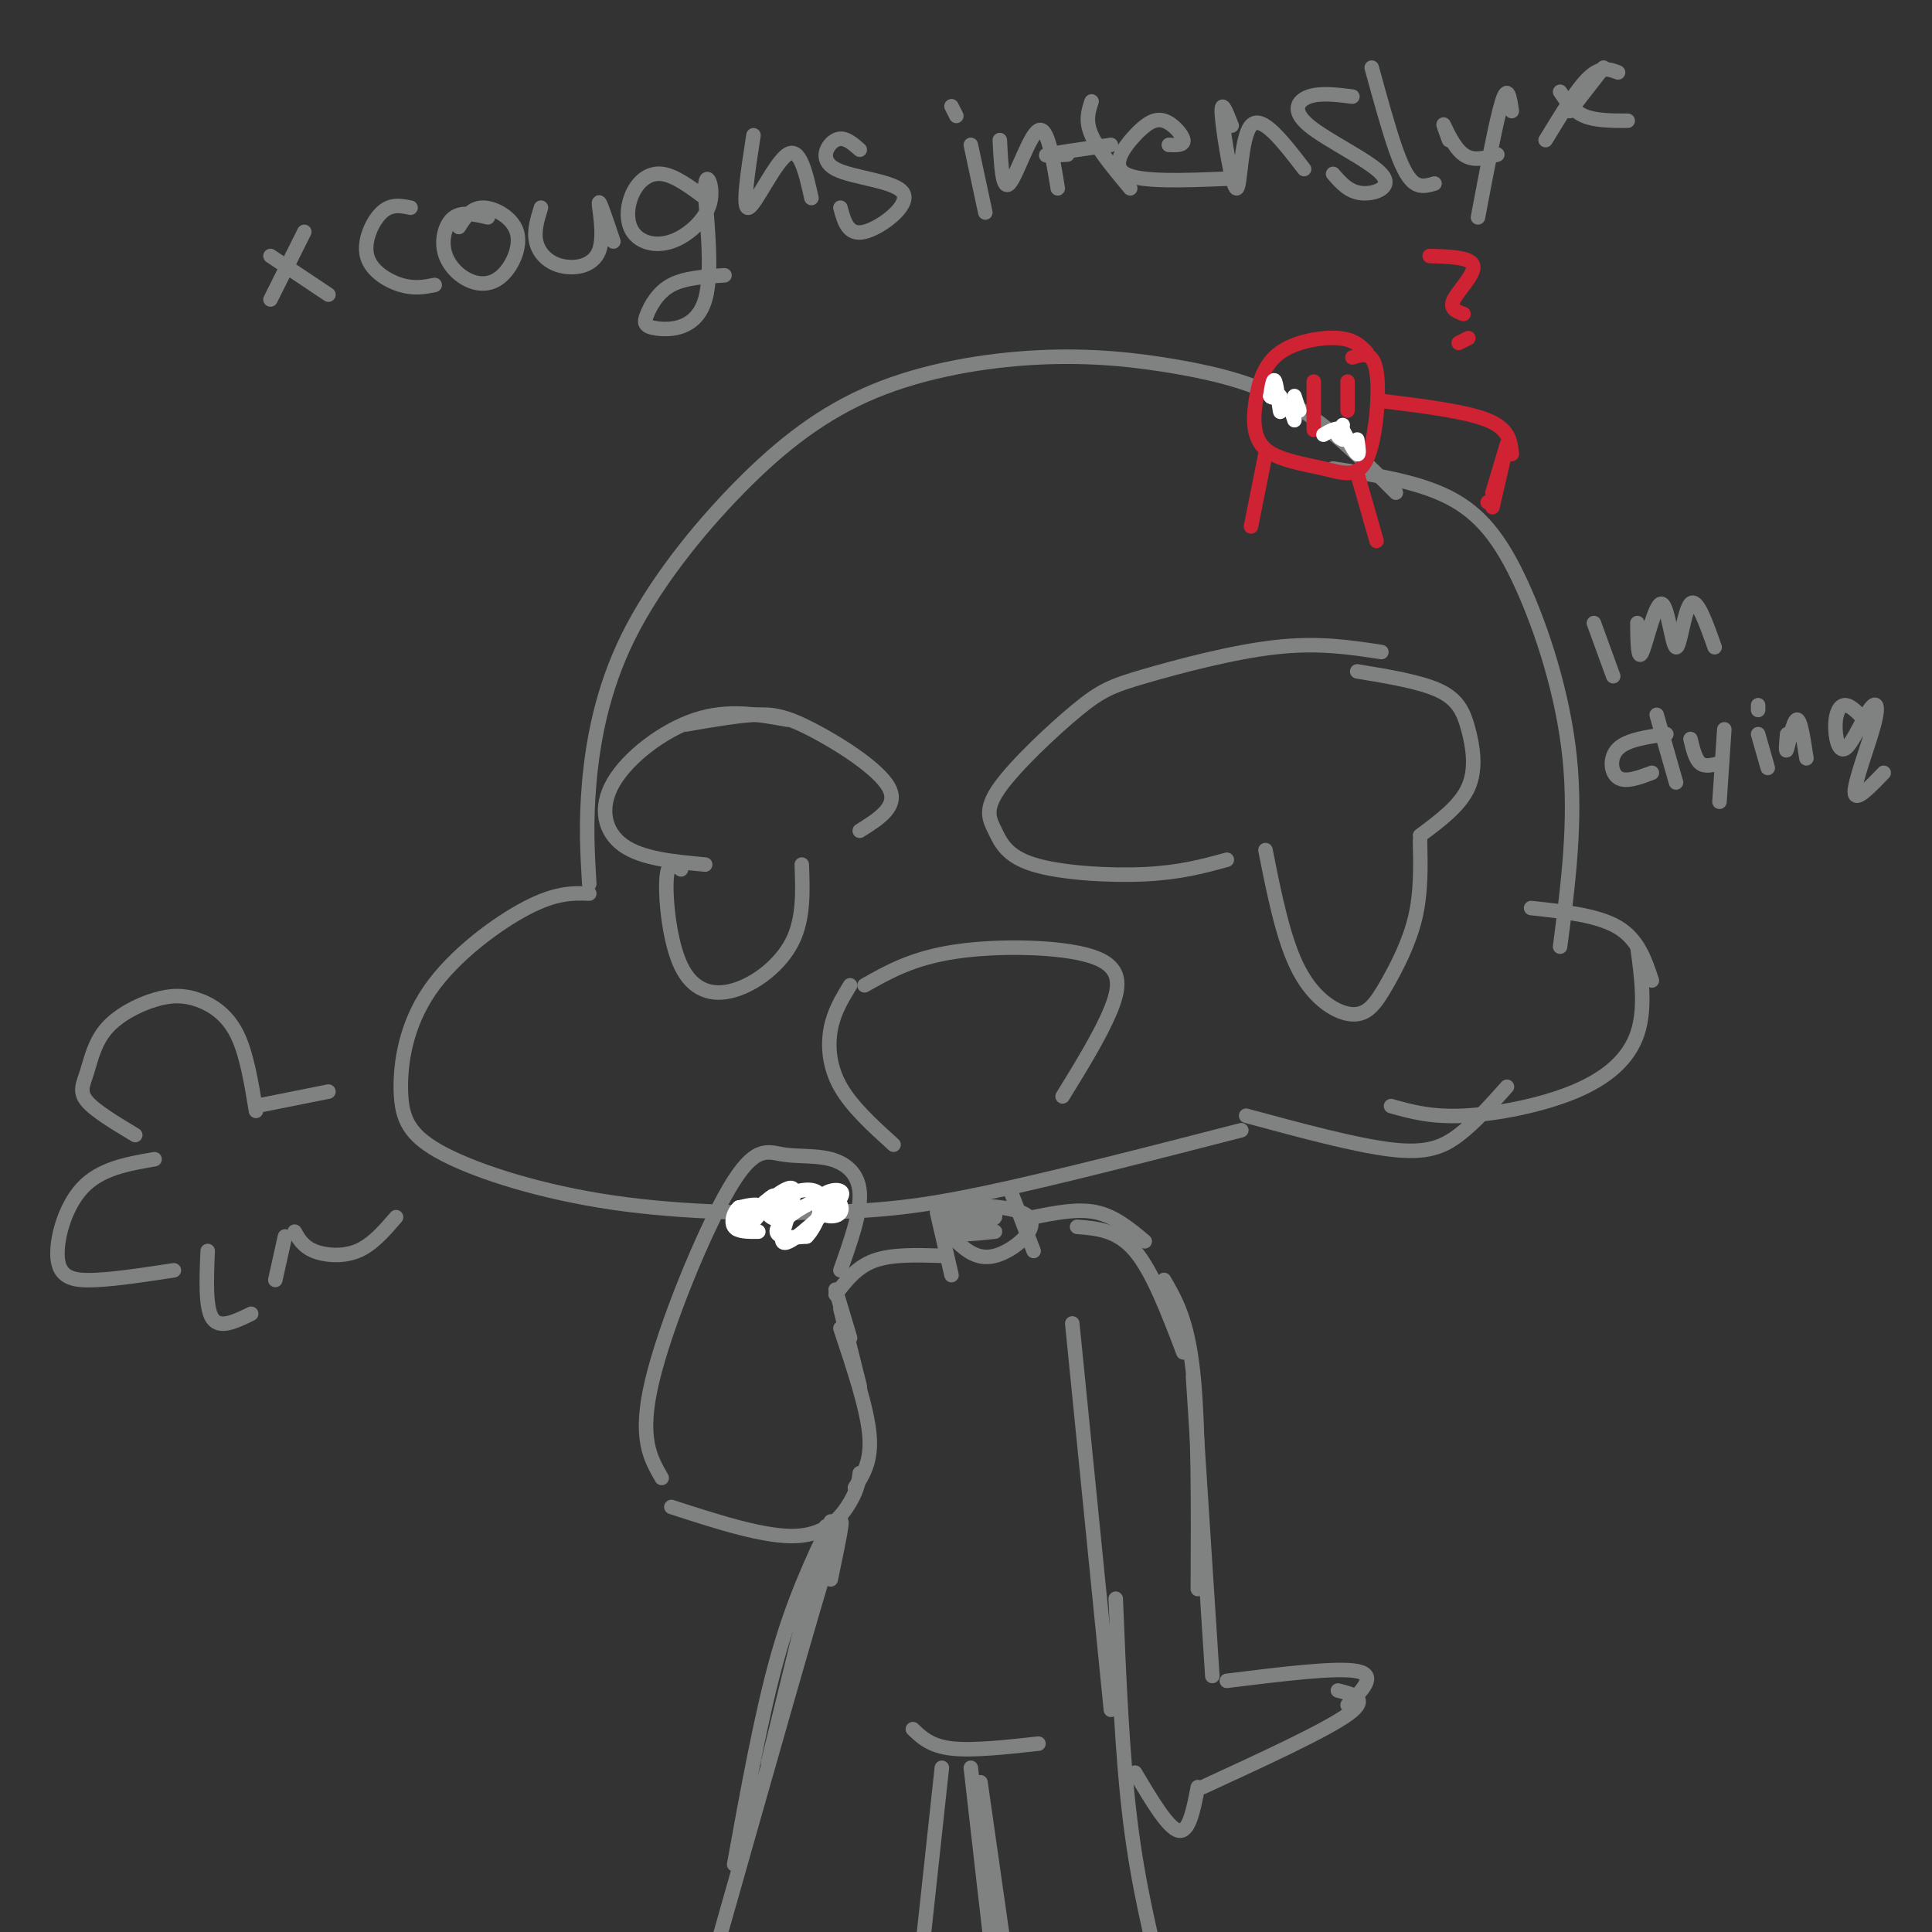 <svg viewBox='0 0 400 400' version='1.1' xmlns='http://www.w3.org/2000/svg' xmlns:xlink='http://www.w3.org/1999/xlink'><rect x="0" y="0" width="400" height="400" fill="#333333" stroke="none"/><g fill='none' stroke='rgb(128,130,130)' stroke-width='3' stroke-linecap='round' stroke-linejoin='round'><path d='M289,102c-6.810,-6.790 -13.620,-13.580 -21,-18c-7.380,-4.420 -15.330,-6.471 -24,-8c-8.670,-1.529 -18.061,-2.536 -29,-2c-10.939,0.536 -23.426,2.616 -34,7c-10.574,4.384 -19.236,11.072 -28,20c-8.764,8.928 -17.629,20.096 -23,31c-5.371,10.904 -7.249,21.544 -8,30c-0.751,8.456 -0.376,14.728 0,21'/><path d='M122,185c-3.430,-0.105 -6.860,-0.211 -13,3c-6.140,3.211 -14.990,9.737 -20,17c-5.010,7.263 -6.179,15.261 -6,21c0.179,5.739 1.705,9.217 9,13c7.295,3.783 20.357,7.870 35,10c14.643,2.130 30.865,2.304 43,2c12.135,-0.304 20.181,-1.087 34,-4c13.819,-2.913 33.409,-7.957 53,-13'/><path d='M276,97c8.756,1.339 17.512,2.679 24,6c6.488,3.321 10.708,8.625 15,18c4.292,9.375 8.655,22.821 10,36c1.345,13.179 -0.327,26.089 -2,39'/><path d='M317,188c6.917,0.750 13.833,1.500 18,4c4.167,2.500 5.583,6.750 7,11'/><path d='M339,196c0.875,6.411 1.750,12.821 0,18c-1.750,5.179 -6.125,9.125 -13,12c-6.875,2.875 -16.250,4.679 -23,5c-6.750,0.321 -10.875,-0.839 -15,-2'/><path d='M312,225c-3.333,3.733 -6.667,7.467 -10,10c-3.333,2.533 -6.667,3.867 -14,3c-7.333,-0.867 -18.667,-3.933 -30,-7'/><path d='M286,135c-6.539,-1.004 -13.078,-2.008 -22,-1c-8.922,1.008 -20.226,4.027 -27,6c-6.774,1.973 -9.018,2.899 -14,7c-4.982,4.101 -12.702,11.378 -16,16c-3.298,4.622 -2.173,6.589 -1,9c1.173,2.411 2.393,5.264 8,7c5.607,1.736 15.602,2.353 23,2c7.398,-0.353 12.199,-1.677 17,-3'/><path d='M262,176c1.879,9.451 3.758,18.903 7,25c3.242,6.097 7.848,8.841 11,9c3.152,0.159 4.848,-2.265 7,-6c2.152,-3.735 4.758,-8.781 6,-14c1.242,-5.219 1.121,-10.609 1,-16'/><path d='M281,139c6.565,1.083 13.131,2.167 17,4c3.869,1.833 5.042,4.417 6,8c0.958,3.583 1.702,8.167 0,12c-1.702,3.833 -5.851,6.917 -10,10'/><path d='M142,150c5.071,-0.881 10.143,-1.762 14,-2c3.857,-0.238 6.500,0.167 12,3c5.500,2.833 13.857,8.095 16,12c2.143,3.905 -1.929,6.452 -6,9'/><path d='M163,149c-6.149,-1.107 -12.298,-2.214 -19,0c-6.702,2.214 -13.958,7.750 -17,13c-3.042,5.250 -1.869,10.214 2,13c3.869,2.786 10.435,3.393 17,4'/><path d='M141,180c-1.367,-0.987 -2.734,-1.974 -3,2c-0.266,3.974 0.568,12.911 3,18c2.432,5.089 6.463,6.332 11,5c4.537,-1.332 9.582,-5.238 12,-10c2.418,-4.762 2.209,-10.381 2,-16'/><path d='M179,204c5.042,-2.851 10.083,-5.702 19,-7c8.917,-1.298 21.708,-1.042 28,1c6.292,2.042 6.083,5.869 4,11c-2.083,5.131 -6.042,11.565 -10,18'/><path d='M176,204c-1.667,2.733 -3.333,5.467 -4,9c-0.667,3.533 -0.333,7.867 2,12c2.333,4.133 6.667,8.067 11,12'/><path d='M68,226c0.000,0.000 -15.000,3.000 -15,3'/><path d='M53,230c-0.984,-6.001 -1.968,-12.003 -4,-16c-2.032,-3.997 -5.112,-5.990 -8,-7c-2.888,-1.010 -5.583,-1.039 -9,0c-3.417,1.039 -7.555,3.144 -10,6c-2.445,2.856 -3.197,6.461 -4,9c-0.803,2.539 -1.658,4.011 0,6c1.658,1.989 5.829,4.494 10,7'/><path d='M32,240c-5.631,0.970 -11.262,1.940 -15,6c-3.738,4.060 -5.583,11.208 -5,15c0.583,3.792 3.595,4.226 8,4c4.405,-0.226 10.202,-1.113 16,-2'/><path d='M43,259c-0.250,5.917 -0.500,11.833 1,14c1.500,2.167 4.750,0.583 8,-1'/><path d='M57,265c0.000,0.000 2.000,-9.000 2,-9'/><path d='M61,255c0.867,1.533 1.733,3.067 4,4c2.267,0.933 5.933,1.267 9,0c3.067,-1.267 5.533,-4.133 8,-7'/><path d='M63,48c0.000,0.000 -7.000,14.000 -7,14'/><path d='M56,53c0.000,0.000 12.000,8.000 12,8'/><path d='M85,43c-2.030,-0.417 -4.060,-0.833 -6,1c-1.940,1.833 -3.792,5.917 -3,9c0.792,3.083 4.226,5.167 7,6c2.774,0.833 4.887,0.417 7,0'/><path d='M101,45c-2.627,-0.619 -5.255,-1.238 -7,0c-1.745,1.238 -2.609,4.332 -2,7c0.609,2.668 2.691,4.911 5,6c2.309,1.089 4.846,1.024 7,-1c2.154,-2.024 3.926,-6.006 3,-9c-0.926,-2.994 -4.550,-4.998 -7,-5c-2.450,-0.002 -3.725,1.999 -5,4'/><path d='M112,43c-0.742,2.394 -1.483,4.788 -1,7c0.483,2.212 2.191,4.242 5,5c2.809,0.758 6.718,0.242 8,-3c1.282,-3.242 -0.062,-9.212 0,-10c0.062,-0.788 1.531,3.606 3,8'/><path d='M146,41c-3.171,-2.352 -6.342,-4.704 -9,-5c-2.658,-0.296 -4.803,1.465 -6,4c-1.197,2.535 -1.446,5.846 0,8c1.446,2.154 4.587,3.153 8,2c3.413,-1.153 7.098,-4.458 8,-8c0.902,-3.542 -0.977,-7.320 -1,-3c-0.023,4.320 1.812,16.738 0,23c-1.812,6.262 -7.269,6.369 -10,6c-2.731,-0.369 -2.735,-1.215 -2,-3c0.735,-1.785 2.210,-4.510 5,-6c2.790,-1.490 6.895,-1.745 11,-2'/><path d='M156,28c-1.200,7.756 -2.400,15.511 -1,15c1.400,-0.511 5.400,-9.289 8,-11c2.600,-1.711 3.800,3.644 5,9'/><path d='M178,31c-1.633,-1.445 -3.266,-2.890 -5,-2c-1.734,0.890 -3.568,4.115 0,6c3.568,1.885 12.537,2.431 14,5c1.463,2.569 -4.582,7.163 -8,8c-3.418,0.837 -4.209,-2.081 -5,-5'/><path d='M201,30c0.000,0.000 3.000,14.000 3,14'/><path d='M197,22c0.000,0.000 1.000,2.000 1,2'/><path d='M207,29c0.267,5.289 0.533,10.578 2,9c1.467,-1.578 4.133,-10.022 6,-11c1.867,-0.978 2.933,5.511 4,12'/><path d='M226,21c-0.667,2.000 -1.333,4.000 0,7c1.333,3.000 4.667,7.000 8,11'/><path d='M221,32c-2.750,0.167 -5.500,0.333 -4,0c1.500,-0.333 7.250,-1.167 13,-2'/><path d='M242,30c1.589,0.059 3.177,0.118 3,-1c-0.177,-1.118 -2.120,-3.413 -4,-4c-1.880,-0.587 -3.699,0.534 -6,3c-2.301,2.466 -5.086,6.276 -2,8c3.086,1.724 12.043,1.362 21,1'/><path d='M255,26c-1.161,-2.982 -2.321,-5.964 -2,-2c0.321,3.964 2.125,14.875 3,15c0.875,0.125 0.821,-10.536 3,-13c2.179,-2.464 6.589,3.268 11,9'/><path d='M280,20c-3.327,-0.415 -6.654,-0.829 -9,0c-2.346,0.829 -3.711,2.903 0,6c3.711,3.097 12.499,7.219 15,10c2.501,2.781 -1.285,4.223 -4,4c-2.715,-0.223 -4.357,-2.112 -6,-4'/><path d='M284,14c1.756,6.400 3.511,12.800 5,17c1.489,4.200 2.711,6.200 4,7c1.289,0.800 2.644,0.400 4,0'/><path d='M300,29c-0.711,-1.933 -1.422,-3.867 -1,-3c0.422,0.867 1.978,4.533 4,6c2.022,1.467 4.511,0.733 7,0'/><path d='M313,23c-0.417,-2.833 -0.833,-5.667 -2,-2c-1.167,3.667 -3.083,13.833 -5,24'/><path d='M332,14c0.000,0.000 -7.000,9.000 -7,9'/><path d='M323,19c1.333,2.000 2.667,4.000 5,5c2.333,1.000 5.667,1.000 9,1'/><path d='M335,15c-1.750,-0.667 -3.500,-1.333 -6,1c-2.500,2.333 -5.750,7.667 -9,13'/><path d='M194,251c0.000,0.000 3.000,13.000 3,13'/><path d='M209,246c0.000,0.000 5.000,13.000 5,13'/><path d='M137,306c-2.390,-4.135 -4.780,-8.271 -2,-20c2.780,-11.729 10.731,-31.052 16,-40c5.269,-8.948 7.856,-7.522 11,-7c3.144,0.522 6.847,0.141 10,1c3.153,0.859 5.758,2.960 6,7c0.242,4.040 -1.879,10.020 -4,16'/><path d='M173,267c0.000,0.000 3.000,10.000 3,10'/><path d='M174,271c0.000,0.000 4.000,16.000 4,16'/><path d='M174,275c2.750,8.250 5.500,16.500 6,22c0.500,5.500 -1.250,8.250 -3,11'/><path d='M178,305c-0.200,1.622 -0.400,3.244 -2,6c-1.600,2.756 -4.600,6.644 -11,7c-6.400,0.356 -16.200,-2.822 -26,-6'/><path d='M195,260c-5.167,-0.167 -10.333,-0.333 -14,1c-3.667,1.333 -5.833,4.167 -8,7'/><path d='M197,256c2.537,2.511 5.075,5.021 9,4c3.925,-1.021 9.238,-5.574 7,-8c-2.238,-2.426 -12.026,-2.726 -16,-2c-3.974,0.726 -2.134,2.479 1,3c3.134,0.521 7.562,-0.190 8,-1c0.438,-0.810 -3.113,-1.718 -6,-1c-2.887,0.718 -5.111,3.062 -4,4c1.111,0.938 5.555,0.469 10,0'/><path d='M214,252c4.583,-0.917 9.167,-1.833 13,-1c3.833,0.833 6.917,3.417 10,6'/><path d='M223,254c4.167,0.333 8.333,0.667 12,5c3.667,4.333 6.833,12.667 10,21'/><path d='M241,265c2.417,4.167 4.833,8.333 6,19c1.167,10.667 1.083,27.833 1,45'/><path d='M247,285c0.000,0.000 4.000,62.000 4,62'/><path d='M222,274c0.000,0.000 8.000,80.000 8,80'/><path d='M171,316c0.000,0.000 -12.000,49.000 -12,49'/><path d='M189,358c1.833,1.750 3.667,3.500 8,4c4.333,0.500 11.167,-0.250 18,-1'/><path d='M172,315c-3.833,8.083 -7.667,16.167 -11,28c-3.333,11.833 -6.167,27.417 -9,43'/><path d='M172,327c1.917,-9.167 3.833,-18.333 0,-6c-3.833,12.333 -13.417,46.167 -23,80'/><path d='M195,366c0.000,0.000 -4.000,37.000 -4,37'/><path d='M201,366c1.750,15.417 3.500,30.833 4,35c0.500,4.167 -0.250,-2.917 -1,-10'/><path d='M203,369c0.000,0.000 5.000,35.000 5,35'/><path d='M231,331c0.667,16.250 1.333,32.500 3,46c1.667,13.500 4.333,24.250 7,35'/><path d='M254,348c11.417,-1.417 22.833,-2.833 27,-2c4.167,0.833 1.083,3.917 -2,7'/><path d='M277,350c3.333,0.833 6.667,1.667 2,5c-4.667,3.333 -17.333,9.167 -30,15'/><path d='M248,370c-0.917,4.750 -1.833,9.500 -4,9c-2.167,-0.500 -5.583,-6.250 -9,-12'/></g>
<g fill='none' stroke='rgb(255,255,255)' stroke-width='3' stroke-linecap='round' stroke-linejoin='round'><path d='M159,249c-2.311,2.822 -4.622,5.644 -4,5c0.622,-0.644 4.178,-4.756 5,-6c0.822,-1.244 -1.089,0.378 -3,2'/><path d='M157,250c-2.107,1.904 -5.874,5.665 -4,4c1.874,-1.665 9.389,-8.756 11,-8c1.611,0.756 -2.683,9.359 -2,11c0.683,1.641 6.341,-3.679 12,-9'/><path d='M174,248c1.306,-1.844 -1.431,-1.953 -3,-1c-1.569,0.953 -1.972,2.967 -1,4c0.972,1.033 3.318,1.086 4,0c0.682,-1.086 -0.302,-3.312 -3,-3c-2.698,0.312 -7.111,3.161 -9,5c-1.889,1.839 -1.254,2.668 0,3c1.254,0.332 3.127,0.166 5,0'/><path d='M167,256c1.721,-1.696 3.524,-5.935 3,-8c-0.524,-2.065 -3.375,-1.957 -6,-1c-2.625,0.957 -5.025,2.764 -5,4c0.025,1.236 2.476,1.903 3,1c0.524,-0.903 -0.880,-3.376 -3,-3c-2.120,0.376 -4.955,3.601 -5,4c-0.045,0.399 2.702,-2.029 3,-3c0.298,-0.971 -1.851,-0.486 -4,0'/><path d='M153,250c-1.067,0.844 -1.733,2.956 -1,4c0.733,1.044 2.867,1.022 5,1'/></g>
<g fill='none' stroke='rgb(128,130,130)' stroke-width='3' stroke-linecap='round' stroke-linejoin='round'><path d='M330,129c0.000,0.000 4.000,11.000 4,11'/><path d='M339,129c0.045,4.027 0.089,8.054 1,6c0.911,-2.054 2.687,-10.190 4,-10c1.313,0.190 2.161,8.705 3,9c0.839,0.295 1.668,-7.630 3,-9c1.332,-1.370 3.166,3.815 5,9'/><path d='M345,152c-4.067,0.578 -8.133,1.156 -10,3c-1.867,1.844 -1.533,4.956 0,6c1.533,1.044 4.267,0.022 7,-1'/><path d='M343,148c0.000,0.000 4.000,14.000 4,14'/><path d='M350,153c0.500,2.083 1.000,4.167 2,5c1.000,0.833 2.500,0.417 4,0'/><path d='M357,151c0.000,0.000 -1.000,15.000 -1,15'/><path d='M364,152c0.000,0.000 2.000,7.000 2,7'/><path d='M364,146c0.000,0.000 0.000,1.000 0,1'/><path d='M370,152c-0.178,2.111 -0.356,4.222 0,3c0.356,-1.222 1.244,-5.778 2,-6c0.756,-0.222 1.378,3.889 2,8'/><path d='M386,149c-1.439,-1.506 -2.878,-3.012 -4,-3c-1.122,0.012 -1.928,1.543 -2,4c-0.072,2.457 0.588,5.841 2,5c1.412,-0.841 3.574,-5.906 5,-8c1.426,-2.094 2.115,-1.218 1,3c-1.115,4.218 -4.033,11.776 -4,14c0.033,2.224 3.016,-0.888 6,-4'/></g>
<g fill='none' stroke='rgb(207,34,51)' stroke-width='3' stroke-linecap='round' stroke-linejoin='round'><path d='M283,73c-1.324,-1.378 -2.647,-2.757 -6,-3c-3.353,-0.243 -8.735,0.648 -12,3c-3.265,2.352 -4.412,6.163 -5,10c-0.588,3.837 -0.616,7.699 2,10c2.616,2.301 7.876,3.039 12,4c4.124,0.961 7.110,2.143 9,-2c1.890,-4.143 2.683,-13.612 2,-18c-0.683,-4.388 -2.841,-3.694 -5,-3'/><path d='M272,79c0.000,0.000 0.000,10.000 0,10'/><path d='M279,79c0.000,0.000 0.000,6.000 0,6'/><path d='M262,94c0.000,0.000 -3.000,15.000 -3,15'/><path d='M281,98c0.000,0.000 4.000,14.000 4,14'/><path d='M286,83c8.750,1.083 17.500,2.167 22,4c4.500,1.833 4.750,4.417 5,7'/><path d='M312,92c0.000,0.000 -3.000,10.000 -3,10'/><path d='M312,92c0.000,0.000 -3.000,13.000 -3,13'/><path d='M308,104c0.000,0.000 0.000,0.000 0,0'/><path d='M296,53c4.289,0.133 8.578,0.267 9,2c0.422,1.733 -3.022,5.067 -4,7c-0.978,1.933 0.511,2.467 2,3'/><path d='M304,70c0.000,0.000 -2.000,1.000 -2,1'/></g>
<g fill='none' stroke='rgb(255,255,255)' stroke-width='3' stroke-linecap='round' stroke-linejoin='round'><path d='M265,82c0.089,2.000 0.178,4.000 0,3c-0.178,-1.000 -0.622,-5.000 -1,-6c-0.378,-1.000 -0.689,1.000 -1,3'/><path d='M263,82c0.167,0.500 1.083,0.250 2,0'/><path d='M268,82c0.000,0.000 1.000,3.000 1,3'/><path d='M278,88c0.000,0.000 -1.000,2.000 -1,2'/><path d='M277,90c0.000,0.500 0.500,0.750 1,1'/><path d='M279,91c0.000,0.000 1.000,1.000 1,1'/><path d='M280,92c-0.167,-0.167 -1.083,-1.083 -2,-2'/><path d='M277,90c0.000,0.000 0.000,-1.000 0,-1'/><path d='M267,84c0.000,0.000 1.000,3.000 1,3'/><path d='M281,91c0.250,1.667 0.500,3.333 0,3c-0.500,-0.333 -1.750,-2.667 -3,-5'/><path d='M278,89c-1.167,-0.667 -2.583,0.167 -4,1'/></g>
</svg>